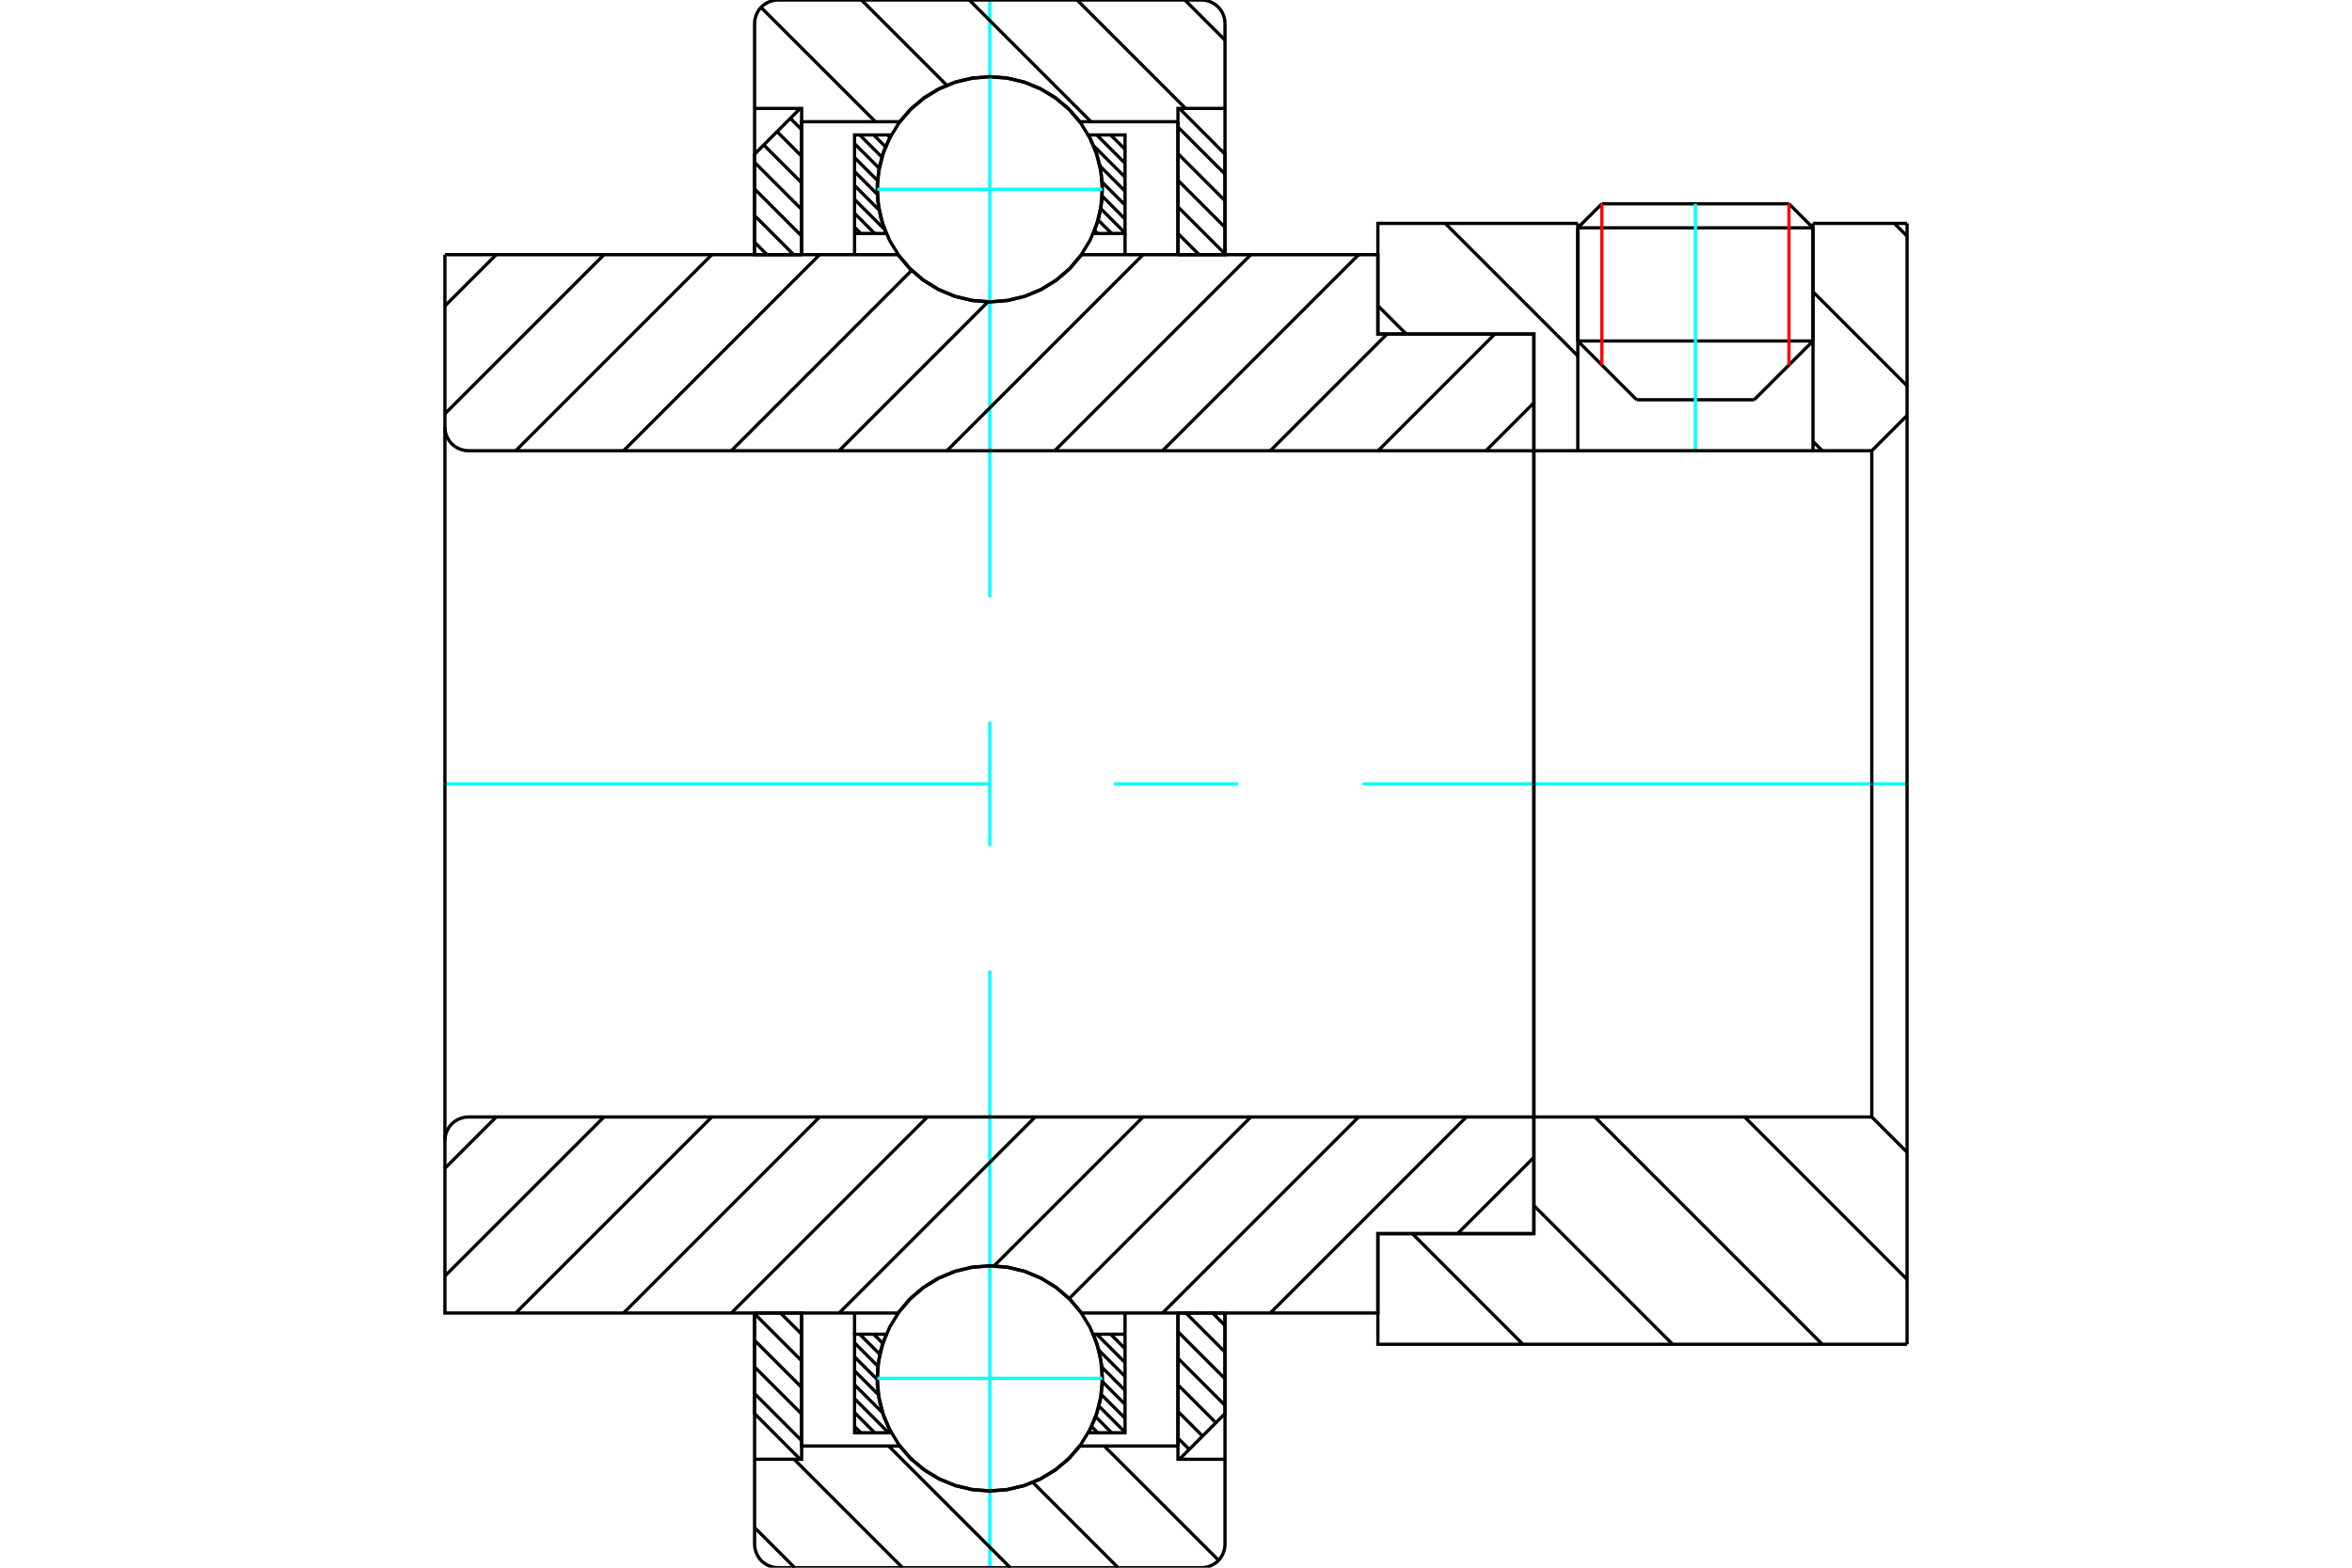 <?xml version="1.0" standalone="no"?>
<!DOCTYPE svg PUBLIC "-//W3C//DTD SVG 1.1//EN"
	"http://www.w3.org/Graphics/SVG/1.1/DTD/svg11.dtd">
<svg xmlns="http://www.w3.org/2000/svg" height="100%" width="100%" viewBox="0 0 36000 24000">
	<rect x="-1800" y="-1200" width="39600" height="26400" style="fill:#FFF"/>
	<g style="fill:none; fill-rule:evenodd" transform="matrix(1 0 0 1 0 0)">
		<g style="fill:none; stroke:#000; stroke-width:50; shape-rendering:geometricPrecision">
			<line x1="25050" y1="6120" x2="26850" y2="6120"/>
			<line x1="24150" y1="5220" x2="27750" y2="5220"/>
			<line x1="24150" y1="3488" x2="27750" y2="3488"/>
			<line x1="24518" y1="3120" x2="27382" y2="3120"/>
			<line x1="24150" y1="5220" x2="25050" y2="6120"/>
			<line x1="26850" y1="6120" x2="27750" y2="5220"/>
			<line x1="24150" y1="3488" x2="24150" y2="5220"/>
			<line x1="27750" y1="5220" x2="27750" y2="3488"/>
			<line x1="24518" y1="3120" x2="24150" y2="3488"/>
			<line x1="27750" y1="3488" x2="27382" y2="3120"/>
		</g>
		<g style="fill:none; stroke:#0FF; stroke-width:50; shape-rendering:geometricPrecision">
			<line x1="25950" y1="6900" x2="25950" y2="3120"/>
		</g>
		<g style="fill:none; stroke:#000; stroke-width:50; shape-rendering:geometricPrecision">
			<line x1="11550" y1="21335" x2="12270" y2="22055"/>
			<line x1="11550" y1="20927" x2="12270" y2="21647"/>
			<line x1="11550" y1="20520" x2="12270" y2="21240"/>
			<line x1="11550" y1="20113" x2="12270" y2="20833"/>
			<line x1="11946" y1="20101" x2="12270" y2="20425"/>
			<polyline points="11550,20101 11550,21641 12248,22340"/>
			<polyline points="12270,22137 12270,20101 11550,20101"/>
		</g>
		<g style="fill:none; stroke:#0FF; stroke-width:50; shape-rendering:geometricPrecision">
			<line x1="6810" y1="12000" x2="15143" y2="12000"/>
			<line x1="17048" y1="12000" x2="18952" y2="12000"/>
			<line x1="20857" y1="12000" x2="29190" y2="12000"/>
		</g>
		<g style="fill:none; stroke:#000; stroke-width:50; shape-rendering:geometricPrecision">
			<line x1="11550" y1="3708" x2="11740" y2="3899"/>
			<line x1="11550" y1="3301" x2="12148" y2="3899"/>
			<line x1="11550" y1="2893" x2="12270" y2="3613"/>
			<line x1="11550" y1="2486" x2="12270" y2="3206"/>
			<line x1="11690" y1="2219" x2="12270" y2="2799"/>
			<line x1="11894" y1="2015" x2="12270" y2="2392"/>
			<line x1="12097" y1="1811" x2="12270" y2="1984"/>
			<line x1="12270" y1="3899" x2="12270" y2="1863"/>
			<polyline points="12248,1660 11550,2359 11550,3899 12270,3899"/>
			<line x1="18560" y1="20101" x2="18750" y2="20292"/>
			<line x1="18152" y1="20101" x2="18750" y2="20699"/>
			<line x1="18030" y1="20387" x2="18750" y2="21107"/>
			<line x1="18030" y1="20794" x2="18750" y2="21514"/>
			<line x1="18030" y1="21201" x2="18610" y2="21781"/>
			<line x1="18030" y1="21608" x2="18406" y2="21985"/>
			<line x1="18030" y1="22016" x2="18203" y2="22189"/>
			<polyline points="18750,20101 18750,21641 18052,22340"/>
			<polyline points="18030,22137 18030,20101 18750,20101"/>
			<line x1="18030" y1="1945" x2="18750" y2="2665"/>
			<line x1="18030" y1="2353" x2="18750" y2="3073"/>
			<line x1="18030" y1="2760" x2="18750" y2="3480"/>
			<line x1="18030" y1="3167" x2="18750" y2="3887"/>
			<line x1="18030" y1="3575" x2="18354" y2="3899"/>
			<line x1="18030" y1="3899" x2="18030" y2="1863"/>
			<polyline points="18052,1660 18750,2359 18750,3899 18030,3899"/>
			<line x1="17213" y1="20426" x2="17220" y2="20432"/>
			<line x1="17000" y1="20426" x2="17220" y2="20646"/>
			<line x1="16787" y1="20426" x2="17220" y2="20859"/>
			<line x1="16821" y1="20673" x2="17220" y2="21072"/>
			<line x1="16866" y1="20931" x2="17220" y2="21286"/>
			<line x1="16873" y1="21152" x2="17220" y2="21499"/>
			<line x1="16857" y1="21349" x2="17220" y2="21712"/>
			<line x1="16822" y1="21527" x2="17220" y2="21926"/>
			<line x1="16771" y1="21690" x2="17015" y2="21934"/>
			<line x1="16709" y1="21841" x2="16802" y2="21934"/>
			<line x1="13373" y1="20426" x2="13512" y2="20564"/>
			<line x1="13159" y1="20426" x2="13465" y2="20731"/>
			<line x1="13080" y1="20559" x2="13436" y2="20915"/>
			<line x1="13080" y1="20773" x2="13426" y2="21119"/>
			<line x1="13080" y1="20986" x2="13444" y2="21350"/>
			<line x1="13080" y1="21200" x2="13508" y2="21627"/>
			<line x1="13080" y1="21413" x2="13601" y2="21934"/>
			<line x1="13080" y1="21626" x2="13388" y2="21934"/>
			<line x1="13080" y1="21840" x2="13175" y2="21934"/>
			<line x1="13080" y1="20426" x2="13080" y2="20101"/>
			<polyline points="17220,20101 17220,20426 17220,21934 16661,21934 16769,21697 16840,21447 16873,21189 16866,20928 16821,20672 16737,20426 17220,20426"/>
			<polyline points="13639,21934 13080,21934 13080,20426 13563,20426 13479,20672 13434,20928 13427,21189 13460,21447 13531,21697 13639,21934"/>
			<line x1="17213" y1="2066" x2="17220" y2="2072"/>
			<line x1="17000" y1="2066" x2="17220" y2="2286"/>
			<line x1="16787" y1="2066" x2="17220" y2="2499"/>
			<line x1="16741" y1="2234" x2="17220" y2="2712"/>
			<line x1="16837" y1="2543" x2="17220" y2="2926"/>
			<line x1="16871" y1="2790" x2="17220" y2="3139"/>
			<line x1="16871" y1="3003" x2="17220" y2="3353"/>
			<line x1="16849" y1="3194" x2="17220" y2="3566"/>
			<line x1="16809" y1="3369" x2="17015" y2="3574"/>
			<line x1="16755" y1="3528" x2="16802" y2="3574"/>
			<line x1="13586" y1="2066" x2="13621" y2="2101"/>
			<line x1="13373" y1="2066" x2="13553" y2="2246"/>
			<line x1="13159" y1="2066" x2="13498" y2="2404"/>
			<line x1="13080" y1="2200" x2="13456" y2="2575"/>
			<line x1="13080" y1="2413" x2="13431" y2="2764"/>
			<line x1="13080" y1="2626" x2="13427" y2="2974"/>
			<line x1="13080" y1="2840" x2="13454" y2="3214"/>
			<line x1="13080" y1="3053" x2="13538" y2="3511"/>
			<line x1="13080" y1="3266" x2="13388" y2="3574"/>
			<line x1="13080" y1="3480" x2="13175" y2="3574"/>
			<line x1="17220" y1="3574" x2="17220" y2="3899"/>
			<polyline points="13080,3899 13080,3574 13080,2066 13639,2066 13531,2303 13460,2553 13427,2811 13434,3072 13479,3328 13563,3574 13080,3574"/>
			<polyline points="16661,2066 17220,2066 17220,3574 16737,3574 16821,3328 16866,3072 16873,2811 16840,2553 16769,2303 16661,2066"/>
			<polyline points="16872,2898 16851,2629 16788,2366 16684,2116 16543,1886 16368,1680 16162,1505 15932,1364 15682,1260 15419,1197 15150,1176 14881,1197 14618,1260 14368,1364 14138,1505 13932,1680 13757,1886 13616,2116 13512,2366 13449,2629 13428,2898 13449,3167 13512,3430 13616,3680 13757,3910 13932,4116 14138,4291 14368,4432 14618,4536 14881,4599 15150,4620 15419,4599 15682,4536 15932,4432 16162,4291 16368,4116 16543,3910 16684,3680 16788,3430 16851,3167 16872,2898"/>
		</g>
		<g style="fill:none; stroke:#0FF; stroke-width:50; shape-rendering:geometricPrecision">
			<line x1="13428" y1="2898" x2="16872" y2="2898"/>
			<line x1="15150" y1="24000" x2="15150" y2="14857"/>
			<line x1="15150" y1="12952" x2="15150" y2="11048"/>
			<line x1="15150" y1="9143" x2="15150" y2="0"/>
		</g>
		<g style="fill:none; stroke:#000; stroke-width:50; shape-rendering:geometricPrecision">
			<polyline points="16872,21102 16851,20833 16788,20570 16684,20320 16543,20090 16368,19884 16162,19709 15932,19568 15682,19464 15419,19401 15150,19380 14881,19401 14618,19464 14368,19568 14138,19709 13932,19884 13757,20090 13616,20320 13512,20570 13449,20833 13428,21102 13449,21371 13512,21634 13616,21884 13757,22114 13932,22320 14138,22495 14368,22636 14618,22740 14881,22803 15150,22824 15419,22803 15682,22740 15932,22636 16162,22495 16368,22320 16543,22114 16684,21884 16788,21634 16851,21371 16872,21102"/>
		</g>
		<g style="fill:none; stroke:#0FF; stroke-width:50; shape-rendering:geometricPrecision">
			<line x1="13428" y1="21102" x2="16872" y2="21102"/>
		</g>
		<g style="fill:none; stroke:#000; stroke-width:50; shape-rendering:geometricPrecision">
			<line x1="26703" y1="17100" x2="29190" y2="19587"/>
			<line x1="24412" y1="17100" x2="27892" y2="20580"/>
			<line x1="23478" y1="18457" x2="25601" y2="20580"/>
			<line x1="21617" y1="18886" x2="23310" y2="20580"/>
			<line x1="29190" y1="12000" x2="29190" y2="20580"/>
			<polyline points="29190,17640 28650,17100 28650,12000"/>
			<polyline points="28650,17100 23478,17100 23478,12000"/>
			<polyline points="23478,17100 23478,18886 21090,18886 21090,20580 29190,20580"/>
			<line x1="28995" y1="3420" x2="29190" y2="3615"/>
			<line x1="27750" y1="4467" x2="29190" y2="5907"/>
			<line x1="27750" y1="6758" x2="27892" y2="6900"/>
			<line x1="22121" y1="3420" x2="24150" y2="5449"/>
			<line x1="21090" y1="4680" x2="21524" y2="5114"/>
			<line x1="29190" y1="12000" x2="29190" y2="3420"/>
			<polyline points="29190,6360 28650,6900 28650,12000"/>
			<polyline points="28650,6900 27750,6900 27750,3420"/>
			<polyline points="27750,6900 24150,6900 24150,3420"/>
			<polyline points="24150,6900 23478,6900 23478,12000"/>
			<polyline points="23478,6900 23478,5114 21090,5114 21090,3420 24150,3420"/>
			<line x1="27750" y1="3420" x2="29190" y2="3420"/>
			<line x1="23478" y1="17718" x2="22309" y2="18886"/>
			<line x1="22445" y1="17100" x2="19444" y2="20101"/>
			<line x1="20795" y1="17100" x2="17794" y2="20101"/>
			<line x1="19145" y1="17100" x2="16366" y2="19879"/>
			<line x1="17495" y1="17100" x2="15216" y2="19379"/>
			<line x1="15845" y1="17100" x2="12844" y2="20101"/>
			<line x1="14195" y1="17100" x2="11194" y2="20101"/>
			<line x1="12545" y1="17100" x2="9544" y2="20101"/>
			<line x1="10895" y1="17100" x2="7894" y2="20101"/>
			<line x1="9245" y1="17100" x2="6810" y2="19535"/>
			<line x1="7595" y1="17100" x2="6810" y2="17885"/>
			<line x1="23478" y1="12000" x2="23478" y2="18886"/>
			<polyline points="23478,17100 7170,17100 7114,17104 7059,17118 7007,17139 6958,17169 6915,17205 6879,17248 6849,17297 6828,17349 6814,17404 6810,17460 6810,20101 7530,20101 13745,20101"/>
			<polyline points="16555,20101 16379,19892 16173,19713 15940,19569 15688,19463 15423,19399 15150,19377 14877,19399 14612,19463 14360,19569 14127,19713 13921,19892 13745,20101"/>
			<polyline points="16555,20101 21090,20101 21090,18886 23478,18886"/>
			<line x1="6810" y1="12000" x2="6810" y2="17460"/>
			<line x1="23478" y1="6166" x2="22744" y2="6900"/>
			<line x1="22880" y1="5114" x2="21094" y2="6900"/>
			<line x1="21230" y1="5114" x2="19444" y2="6900"/>
			<line x1="20795" y1="3899" x2="17794" y2="6900"/>
			<line x1="19145" y1="3899" x2="16144" y2="6900"/>
			<line x1="17495" y1="3899" x2="14494" y2="6900"/>
			<line x1="15121" y1="4622" x2="12844" y2="6900"/>
			<line x1="13953" y1="4140" x2="11194" y2="6900"/>
			<line x1="12545" y1="3899" x2="9544" y2="6900"/>
			<line x1="10895" y1="3899" x2="7894" y2="6900"/>
			<line x1="9245" y1="3899" x2="6810" y2="6334"/>
			<line x1="7595" y1="3899" x2="6810" y2="4684"/>
			<line x1="6810" y1="12000" x2="6810" y2="3899"/>
			<polyline points="6810,6540 6814,6596 6828,6651 6849,6703 6879,6752 6915,6795 6958,6831 7007,6861 7059,6882 7114,6896 7170,6900 23478,6900 23478,5114 21090,5114 21090,3899 16555,3899"/>
			<polyline points="13745,3899 13921,4108 14127,4287 14360,4431 14612,4537 14877,4601 15150,4623 15423,4601 15688,4537 15940,4431 16173,4287 16379,4108 16555,3899"/>
			<polyline points="13745,3899 7530,3899 6810,3899"/>
			<line x1="23478" y1="12000" x2="23478" y2="6900"/>
		</g>
		<g style="fill:none; stroke:#F00; stroke-width:50; shape-rendering:geometricPrecision">
			<line x1="27382" y1="3120" x2="27382" y2="5588"/>
			<line x1="24518" y1="5588" x2="24518" y2="3120"/>
		</g>
		<g style="fill:none; stroke:#000; stroke-width:50; shape-rendering:geometricPrecision">
			<line x1="12164" y1="24000" x2="11550" y2="23386"/>
			<line x1="13814" y1="24000" x2="12154" y2="22340"/>
			<line x1="15464" y1="24000" x2="13601" y2="22137"/>
			<line x1="17114" y1="24000" x2="15810" y2="22696"/>
			<line x1="18652" y1="23887" x2="16901" y2="22137"/>
			<polyline points="11550,20101 11550,22340 11550,23640 11554,23696 11568,23751 11589,23803 11619,23852 11655,23895 11698,23931 11747,23961 11799,23982 11854,23996 11910,24000 18390,24000 18446,23996 18501,23982 18553,23961 18602,23931 18645,23895 18681,23852 18711,23803 18732,23751 18746,23696 18750,23640 18750,22340 18030,22340 18030,22137 18030,20101"/>
			<line x1="18030" y1="22137" x2="16530" y2="22137"/>
			<polyline points="13770,22137 13946,22337 14150,22508 14379,22645 14625,22745 14884,22806 15150,22827 15416,22806 15675,22745 15921,22645 16150,22508 16354,22337 16530,22137"/>
			<polyline points="13770,22137 12270,22137 12270,20101"/>
			<polyline points="12270,22137 12270,22340 11550,22340"/>
			<line x1="18750" y1="22340" x2="18750" y2="20101"/>
			<line x1="18136" y1="0" x2="18750" y2="614"/>
			<line x1="16486" y1="0" x2="18146" y2="1660"/>
			<line x1="14836" y1="0" x2="16699" y2="1863"/>
			<line x1="13186" y1="0" x2="14490" y2="1304"/>
			<line x1="11648" y1="113" x2="13399" y2="1863"/>
			<polyline points="11550,3899 11550,1660 11550,360"/>
			<polyline points="11910,0 11854,4 11799,18 11747,39 11698,69 11655,105 11619,148 11589,197 11568,249 11554,304 11550,360"/>
			<line x1="11910" y1="0" x2="18390" y2="0"/>
			<polyline points="18750,360 18746,304 18732,249 18711,197 18681,148 18645,105 18602,69 18553,39 18501,18 18446,4 18390,0"/>
			<polyline points="18750,360 18750,1660 18030,1660 18030,1863 18030,3899"/>
			<polyline points="18030,1863 16530,1863 16354,1663 16150,1492 15921,1355 15675,1255 15416,1194 15150,1173 14884,1194 14625,1255 14379,1355 14150,1492 13946,1663 13770,1863 12270,1863 12270,3899"/>
			<polyline points="12270,1863 12270,1660 11550,1660"/>
			<line x1="18750" y1="1660" x2="18750" y2="3899"/>
		</g>
	</g>
</svg>
